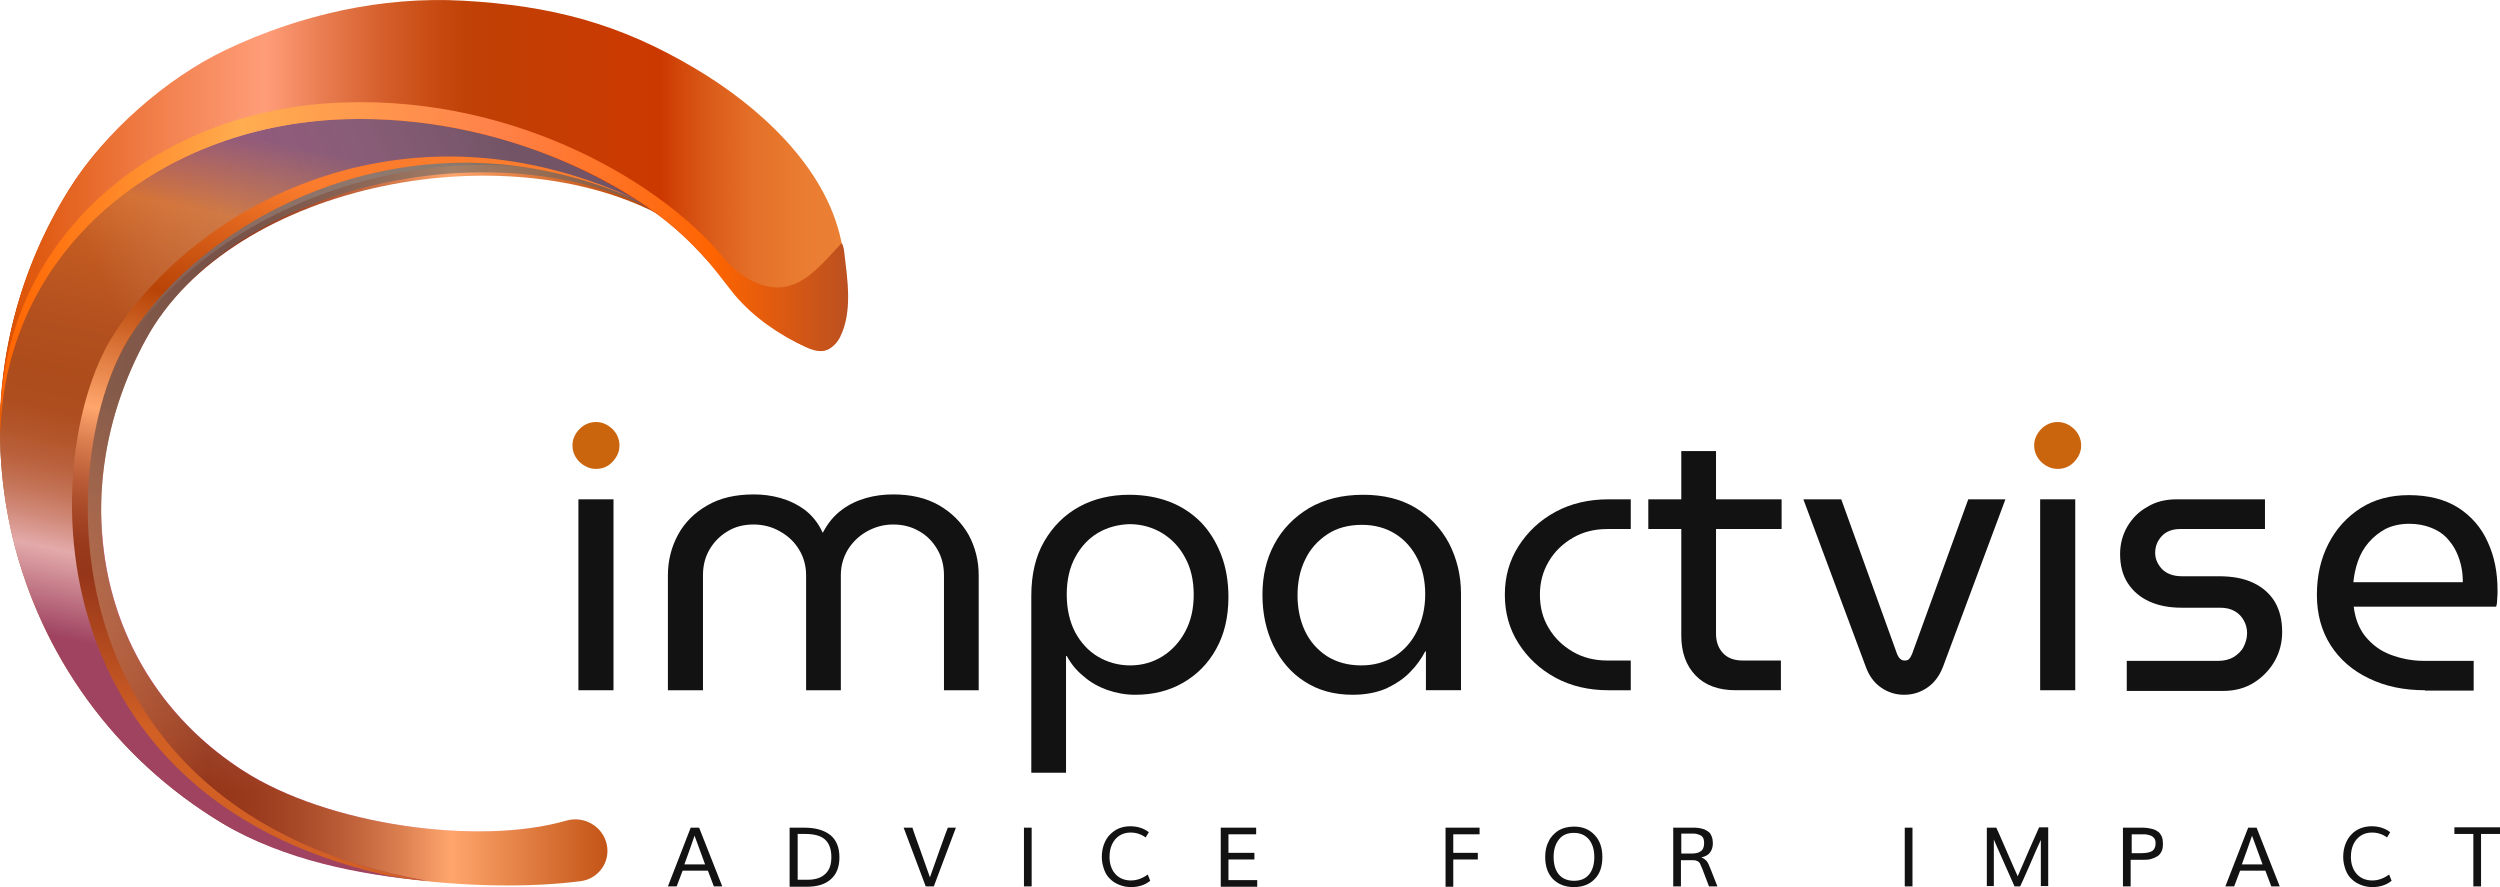 <svg width="155" height="55" viewBox="0 0 155 55" fill="none" xmlns="http://www.w3.org/2000/svg">
<g clip-path="url(#clip0_219_1583)">
<path d="M41.41 54.957L42.823 51.315H43.345L44.781 54.957H44.259L43.889 53.981H42.323L41.953 54.957H41.41ZM42.432 53.591H43.715C43.498 52.984 43.28 52.399 43.062 51.813C42.867 52.399 42.649 52.984 42.432 53.591Z" fill="#121212"/>
<path d="M48.956 54.957V51.315H49.847C50.565 51.315 51.087 51.467 51.478 51.77C51.848 52.074 52.044 52.529 52.044 53.157C52.044 53.743 51.87 54.198 51.522 54.502C51.174 54.827 50.674 54.978 50.021 54.978H48.956V54.957ZM49.456 54.545H50.065C50.565 54.545 50.935 54.415 51.174 54.176C51.435 53.938 51.544 53.591 51.544 53.136C51.544 52.659 51.413 52.29 51.152 52.052C50.891 51.813 50.478 51.705 49.913 51.705H49.456V54.545Z" fill="#121212"/>
<path d="M57.395 54.957L56.025 51.315H56.569C56.591 51.401 56.743 51.835 57.026 52.615C57.309 53.396 57.504 53.981 57.657 54.393C57.809 53.981 58.005 53.396 58.287 52.615C58.57 51.835 58.722 51.401 58.766 51.315H59.266L57.896 54.957H57.395Z" fill="#121212"/>
<path d="M63.485 54.957V51.315H63.963V54.957H63.485Z" fill="#121212"/>
<path d="M70.118 55C69.878 55 69.639 54.957 69.422 54.87C69.204 54.783 69.008 54.675 68.856 54.523C68.682 54.371 68.552 54.176 68.465 53.938C68.378 53.7 68.312 53.439 68.312 53.136C68.312 52.854 68.356 52.594 68.443 52.355C68.53 52.117 68.66 51.9 68.813 51.748C68.965 51.597 69.161 51.445 69.378 51.358C69.596 51.271 69.835 51.228 70.074 51.228C70.531 51.228 70.922 51.358 71.227 51.597L71.031 51.922C70.77 51.727 70.444 51.618 70.096 51.618C69.835 51.618 69.596 51.683 69.4 51.813C69.204 51.943 69.052 52.117 68.943 52.355C68.835 52.594 68.791 52.832 68.791 53.136C68.791 53.569 68.921 53.938 69.161 54.198C69.4 54.458 69.726 54.588 70.118 54.588C70.487 54.588 70.835 54.458 71.162 54.22L71.314 54.61C70.987 54.87 70.596 55 70.118 55Z" fill="#121212"/>
<path d="M75.686 54.957V51.315H77.882V51.727H76.164V52.876H77.773V53.288H76.164V54.567H77.947V54.978H75.686V54.957Z" fill="#121212"/>
<path d="M89.624 54.957V51.315H91.734V51.727H90.103V52.876H91.625V53.288H90.103V54.978H89.624V54.957Z" fill="#121212"/>
<path d="M97.585 55C97.041 55 96.606 54.826 96.28 54.501C95.954 54.154 95.802 53.699 95.802 53.135C95.802 52.767 95.867 52.442 96.019 52.16C96.15 51.878 96.367 51.661 96.628 51.488C96.889 51.336 97.215 51.249 97.585 51.249C98.129 51.249 98.542 51.423 98.868 51.77C99.195 52.116 99.347 52.572 99.347 53.135C99.347 53.721 99.195 54.176 98.868 54.501C98.564 54.826 98.129 55 97.585 55ZM97.585 54.609C97.998 54.609 98.303 54.48 98.52 54.219C98.738 53.959 98.847 53.591 98.847 53.135C98.847 52.68 98.738 52.333 98.52 52.051C98.303 51.791 97.998 51.639 97.585 51.639C97.172 51.639 96.867 51.77 96.65 52.051C96.433 52.333 96.324 52.68 96.324 53.135C96.324 53.591 96.433 53.959 96.65 54.219C96.846 54.458 97.172 54.609 97.585 54.609Z" fill="#121212"/>
<path d="M103.74 54.957V51.315H104.914C105.066 51.315 105.197 51.315 105.327 51.336C105.436 51.358 105.567 51.38 105.675 51.423C105.784 51.467 105.871 51.532 105.958 51.596C106.045 51.662 106.089 51.77 106.132 51.878C106.176 51.987 106.197 52.139 106.197 52.29C106.197 52.529 106.132 52.702 106.023 52.854C105.915 53.006 105.719 53.114 105.48 53.157C105.61 53.201 105.719 53.288 105.806 53.374C105.893 53.483 105.958 53.634 106.045 53.851L106.48 54.957H105.958L105.545 53.873C105.48 53.721 105.436 53.613 105.393 53.526C105.349 53.461 105.284 53.396 105.197 53.374C105.11 53.331 105.023 53.331 104.871 53.331H104.218V54.957H103.74ZM104.218 52.919H104.892C105.132 52.919 105.327 52.876 105.458 52.767C105.588 52.681 105.654 52.507 105.654 52.29C105.654 52.203 105.654 52.117 105.632 52.052C105.61 51.987 105.588 51.922 105.545 51.878C105.501 51.835 105.458 51.792 105.393 51.77C105.327 51.748 105.262 51.727 105.197 51.705C105.132 51.683 105.045 51.683 104.936 51.683H104.24V52.919H104.218Z" fill="#121212"/>
<path d="M118.095 54.957V51.315H118.574V54.957H118.095Z" fill="#121212"/>
<path d="M123.183 54.957V51.315H123.77C123.814 51.401 124.01 51.835 124.336 52.594C124.662 53.352 124.923 53.938 125.097 54.328C125.271 53.916 125.532 53.352 125.858 52.572C126.206 51.813 126.38 51.38 126.424 51.293H126.989V54.935H126.532V52.073C126.358 52.442 126.119 52.984 125.815 53.699C125.51 54.393 125.314 54.827 125.249 54.957H124.901L123.814 52.507L123.618 52.052V54.935H123.183V54.957Z" fill="#121212"/>
<path d="M131.623 54.957V51.315H132.666C132.862 51.315 133.014 51.315 133.145 51.336C133.275 51.358 133.406 51.38 133.536 51.423C133.667 51.467 133.754 51.532 133.841 51.596C133.928 51.662 133.971 51.77 134.037 51.878C134.08 52.008 134.102 52.139 134.102 52.312C134.102 52.507 134.08 52.659 134.015 52.789C133.95 52.919 133.863 53.027 133.754 53.092C133.645 53.157 133.493 53.222 133.341 53.266C133.188 53.309 132.993 53.309 132.775 53.309H132.101V54.957H131.623ZM132.101 52.897H132.775C133.058 52.897 133.275 52.854 133.428 52.767C133.558 52.681 133.645 52.529 133.645 52.312C133.645 52.225 133.645 52.16 133.623 52.095C133.602 52.03 133.58 51.987 133.536 51.943C133.493 51.9 133.449 51.857 133.406 51.835C133.362 51.813 133.297 51.792 133.232 51.77C133.167 51.748 133.08 51.748 133.014 51.727C132.927 51.727 132.84 51.727 132.753 51.727H132.166V52.897H132.101Z" fill="#121212"/>
<path d="M137.973 54.957L139.387 51.315H139.909L141.344 54.957H140.822L140.452 53.981H138.887L138.517 54.957H137.973ZM138.995 53.591H140.278C140.061 52.984 139.843 52.399 139.626 51.813C139.43 52.399 139.213 52.984 138.995 53.591Z" fill="#121212"/>
<path d="M147.083 55C146.844 55 146.605 54.957 146.387 54.87C146.17 54.783 145.974 54.675 145.822 54.523C145.648 54.371 145.518 54.176 145.431 53.938C145.344 53.7 145.278 53.439 145.278 53.136C145.278 52.854 145.322 52.594 145.409 52.355C145.496 52.117 145.626 51.9 145.779 51.748C145.931 51.575 146.127 51.445 146.344 51.358C146.561 51.271 146.801 51.228 147.04 51.228C147.497 51.228 147.888 51.358 148.193 51.597L147.997 51.922C147.736 51.727 147.41 51.618 147.062 51.618C146.801 51.618 146.561 51.683 146.366 51.813C146.17 51.943 146.018 52.117 145.909 52.355C145.8 52.594 145.757 52.832 145.757 53.136C145.757 53.569 145.887 53.938 146.127 54.198C146.366 54.458 146.692 54.588 147.083 54.588C147.453 54.588 147.801 54.458 148.127 54.22L148.28 54.61C147.953 54.87 147.562 55 147.083 55Z" fill="#121212"/>
<path d="M153.347 54.957V51.705H152.172V51.293H155V51.705H153.825V54.957H153.347Z" fill="#121212"/>
<path d="M35.101 50.88C29.621 52.463 20.269 51.141 15.071 47.78C9.286 44.052 6.35 38.09 6.285 31.846C6.133 38.35 9.069 44.593 15.071 48.474C20.291 51.834 29.621 53.157 35.101 51.574C36.211 51.249 37.385 51.921 37.602 53.07V53.092C37.646 52.853 37.646 52.615 37.602 52.376C37.385 51.227 36.211 50.555 35.101 50.88Z" fill="url(#paint0_linear_219_1583)"/>
<path d="M35.101 50.881C29.62 52.463 20.269 51.141 15.071 47.781C5.915 41.884 3.914 30.459 9.025 21.072C14.397 11.165 32.078 7.978 41.734 13.788C43.735 15.002 43.887 15.869 45.301 17.56C47.389 20.053 46.867 19.576 50.042 18.796L50.455 18.622C53.848 17.517 51.956 16.086 51.347 15.132C48.628 10.796 50.542 10.709 46.432 7.804C34.122 -0.932 12.265 -1.041 4.305 11.75C-4.111 25.234 0.217 42.903 13.809 51.054C19.529 54.48 29.86 55.434 36.014 54.631C37.102 54.48 37.841 53.461 37.624 52.377C37.385 51.228 36.21 50.556 35.101 50.881Z" fill="url(#paint1_linear_219_1583)"/>
<path opacity="0.6" d="M35.101 50.881C29.62 52.463 20.269 51.141 15.071 47.781C5.915 41.884 3.914 30.459 9.025 21.072C14.397 11.164 31.643 7.696 41.321 13.506C43.322 14.72 43.887 15.869 45.323 17.56C47.41 20.053 46.91 19.619 50.086 18.817L50.499 18.622C53.37 17.386 52.173 16.779 51.521 15.565C49.085 11.013 50.564 10.254 45.605 7.501C32.404 0.151 12.265 -1.041 4.305 11.75C-4.111 25.234 0.217 42.903 13.809 51.054C19.529 54.479 29.86 55.433 36.014 54.631C37.102 54.479 37.841 53.461 37.624 52.377C37.385 51.227 36.21 50.556 35.101 50.881Z" fill="url(#paint2_linear_219_1583)"/>
<path d="M7.959 21.05C13.853 11.425 29.207 6.503 40.299 12.92C42.321 14.091 44.3 15.674 45.562 17.473C47.367 20.009 46.91 19.598 50.064 18.817L50.368 18.665C53.304 17.451 52.173 16.779 51.499 15.565C49.042 11.186 50.542 10.254 45.584 7.501C32.404 0.151 12.265 -1.041 4.305 11.75C-4.111 25.234 0.217 42.903 13.809 51.054C17.615 53.33 22.291 54.241 26.445 54.609C2.478 50.295 3.392 28.486 7.959 21.05Z" fill="url(#paint3_linear_219_1583)"/>
<path opacity="0.6" d="M8.003 21.202C13.896 11.577 30.36 6.981 40.038 12.791C42.039 14.005 44.279 15.826 45.562 17.473C47.541 20.053 46.91 19.598 50.064 18.817L50.477 18.601C53.87 17.517 51.869 16.346 51.238 15.327C48.672 11.078 50.803 10.558 46.084 7.609C33.296 -0.39 12.265 -1.041 4.305 11.75C-4.111 25.234 0.217 42.903 13.809 51.054C17.615 53.331 22.291 54.241 26.445 54.61C2.478 50.295 3.435 28.638 8.003 21.202Z" fill="url(#paint4_linear_219_1583)"/>
<path d="M21.335 7.392C28.055 7.176 34.863 9.192 40.365 13.007C41.474 13.766 42.475 14.677 43.388 15.652C45.345 17.733 47.172 20.292 49.934 21.484C50.522 21.722 51.261 21.983 51.696 21.332C52.74 19.75 52.522 16.693 52.153 14.937C51.196 10.319 47.02 6.569 43.105 4.249C38.408 1.452 34.167 0.347 28.708 0.043C23.706 -0.239 18.595 0.91 14.028 3.078C10.287 4.856 6.481 8.216 4.285 11.728C1.175 16.715 -0.195 22.286 0 27.727C-0.195 15.999 9.482 7.783 21.335 7.392Z" fill="url(#paint5_linear_219_1583)"/>
<path d="M50.694 16.628C49.977 17.3 49.15 17.842 48.15 17.82C46.823 17.777 45.605 16.91 44.8 15.913C41.212 11.555 32.295 5.984 21.334 6.352C9.481 6.721 -0.197 14.959 0.021 26.687C0.021 26.514 0.021 26.34 0.021 26.189C0.021 26.709 0.021 27.229 0.021 27.749C-0.197 16.021 9.481 7.783 21.334 7.393C25.988 7.241 30.664 8.173 34.948 9.994C38.58 11.555 42.017 13.723 44.452 16.888C44.822 17.343 45.17 17.82 45.54 18.276C46.714 19.663 48.28 20.747 49.933 21.506C50.259 21.658 50.607 21.788 50.977 21.766C51.455 21.723 51.869 21.332 52.086 20.899C52.869 19.316 52.543 17.343 52.347 15.652C52.325 15.457 52.282 15.241 52.195 15.067C51.716 15.544 51.238 16.129 50.694 16.628Z" fill="url(#paint6_linear_219_1583)"/>
<path d="M8.156 20.704C12.984 13.333 25.794 6.244 39.669 12.487C25.554 5.767 12.571 12.292 7.112 20.639C2.436 27.771 1.74 49.255 23.945 54.263C24.771 54.415 25.598 54.523 26.424 54.61C2.479 50.296 3.371 28.031 8.156 20.704Z" fill="url(#paint7_linear_219_1583)"/>
<path d="M36.95 29.071C36.559 29.071 36.233 28.919 35.928 28.638C35.645 28.356 35.493 28.009 35.493 27.619C35.493 27.229 35.645 26.903 35.928 26.6C36.211 26.318 36.559 26.166 36.95 26.166C37.342 26.166 37.668 26.318 37.972 26.6C38.255 26.882 38.407 27.229 38.407 27.619C38.407 28.009 38.255 28.334 37.972 28.638C37.69 28.941 37.342 29.071 36.95 29.071Z" fill="#CA640D"/>
<path d="M38.037 30.958H35.862V42.795H38.037V30.958Z" fill="#121212"/>
<path d="M41.41 42.795V35.662C41.41 34.752 41.627 33.906 42.04 33.148C42.454 32.389 43.062 31.782 43.867 31.327C44.65 30.871 45.607 30.654 46.738 30.654C47.282 30.654 47.825 30.72 48.369 30.871C48.913 31.023 49.413 31.262 49.892 31.608C50.348 31.955 50.74 32.432 51.001 33.018H51.022C51.327 32.432 51.718 31.955 52.197 31.608C52.654 31.262 53.175 31.023 53.719 30.871C54.263 30.72 54.807 30.654 55.372 30.654C56.481 30.654 57.416 30.871 58.221 31.327C59.004 31.782 59.613 32.389 60.048 33.148C60.461 33.906 60.679 34.752 60.679 35.662V42.795H58.526V35.662C58.526 35.077 58.395 34.535 58.112 34.058C57.83 33.581 57.46 33.191 56.981 32.931C56.503 32.649 55.959 32.519 55.372 32.519C54.785 32.519 54.241 32.671 53.741 32.953C53.241 33.234 52.849 33.625 52.566 34.08C52.284 34.557 52.132 35.077 52.132 35.662V42.795H49.978V35.662C49.978 35.077 49.826 34.535 49.544 34.08C49.261 33.603 48.869 33.234 48.369 32.953C47.891 32.671 47.325 32.519 46.716 32.519C46.129 32.519 45.585 32.649 45.129 32.931C44.65 33.213 44.28 33.581 43.998 34.058C43.715 34.535 43.584 35.077 43.584 35.662V42.795H41.41Z" fill="#121212"/>
<path d="M72.51 31.109C73.249 31.391 73.902 31.825 74.445 32.367C74.989 32.93 75.402 33.602 75.707 34.383C76.011 35.163 76.163 36.052 76.163 37.028C76.163 38.264 75.903 39.347 75.402 40.236C74.902 41.147 74.206 41.84 73.336 42.339C72.466 42.838 71.488 43.076 70.378 43.076C69.769 43.076 69.204 42.968 68.639 42.773C68.095 42.578 67.595 42.296 67.181 41.927C66.746 41.58 66.398 41.147 66.138 40.67H66.094V47.911H63.941V36.941C63.941 35.619 64.202 34.491 64.746 33.559C65.289 32.627 66.007 31.912 66.92 31.413C67.834 30.914 68.878 30.676 70.009 30.676C70.944 30.676 71.77 30.828 72.51 31.109ZM68.073 33.039C67.486 33.386 67.007 33.906 66.659 34.556C66.311 35.207 66.138 35.965 66.138 36.854C66.138 37.743 66.311 38.524 66.659 39.196C67.007 39.846 67.486 40.366 68.073 40.713C68.66 41.06 69.335 41.255 70.074 41.255C70.813 41.255 71.488 41.06 72.075 40.692C72.662 40.323 73.141 39.803 73.488 39.152C73.836 38.502 74.01 37.743 74.01 36.876C74.01 35.987 73.836 35.207 73.467 34.556C73.119 33.906 72.64 33.407 72.031 33.039C71.444 32.692 70.77 32.497 70.03 32.497C69.335 32.519 68.66 32.692 68.073 33.039Z" fill="#121212"/>
<path d="M83.861 43.076C82.709 43.076 81.708 42.794 80.882 42.252C80.034 41.711 79.403 40.952 78.946 40.02C78.49 39.066 78.272 38.025 78.272 36.876C78.272 35.705 78.511 34.665 79.011 33.733C79.512 32.8 80.229 32.063 81.165 31.5C82.1 30.958 83.209 30.676 84.514 30.676C85.775 30.676 86.841 30.936 87.754 31.478C88.646 32.02 89.342 32.757 89.842 33.689C90.32 34.621 90.582 35.662 90.582 36.811V42.794H88.407V40.388H88.363C88.124 40.843 87.82 41.277 87.428 41.667C87.037 42.079 86.536 42.404 85.949 42.686C85.34 42.946 84.644 43.076 83.861 43.076ZM84.405 41.255C85.188 41.255 85.862 41.06 86.471 40.691C87.058 40.323 87.537 39.781 87.863 39.109C88.189 38.437 88.363 37.678 88.363 36.854C88.363 36.031 88.211 35.293 87.885 34.643C87.558 33.993 87.102 33.472 86.515 33.104C85.927 32.735 85.231 32.54 84.448 32.54C83.6 32.54 82.883 32.735 82.295 33.126C81.708 33.516 81.23 34.036 80.925 34.686C80.599 35.337 80.447 36.096 80.447 36.919C80.447 37.721 80.599 38.459 80.903 39.109C81.208 39.759 81.665 40.28 82.252 40.67C82.861 41.06 83.579 41.255 84.405 41.255Z" fill="#121212"/>
<path d="M99.716 42.795C98.498 42.795 97.388 42.534 96.432 42.014C95.475 41.494 94.713 40.778 94.148 39.89C93.582 39.001 93.3 38.004 93.3 36.876C93.3 35.749 93.582 34.752 94.148 33.863C94.713 32.974 95.475 32.258 96.432 31.738C97.388 31.218 98.498 30.958 99.716 30.958H101.107V32.8H99.65C98.867 32.8 98.15 32.974 97.519 33.343C96.888 33.711 96.388 34.188 96.018 34.817C95.649 35.445 95.475 36.117 95.475 36.876C95.475 37.635 95.649 38.329 96.018 38.936C96.388 39.564 96.888 40.041 97.519 40.41C98.15 40.778 98.867 40.952 99.65 40.952H101.107V42.795H99.716Z" fill="#121212"/>
<path d="M102.195 32.8V30.957H110.46V32.8H102.195ZM107.611 42.794C106.545 42.794 105.719 42.491 105.131 41.884C104.544 41.277 104.24 40.453 104.24 39.412V27.966H106.393V39.282C106.393 39.802 106.545 40.193 106.828 40.496C107.11 40.8 107.524 40.951 108.024 40.951H110.416V42.794H107.611Z" fill="#121212"/>
<path d="M118.051 43.076C117.529 43.076 117.05 42.925 116.615 42.621C116.18 42.318 115.876 41.884 115.68 41.342L111.809 30.958H114.158L117.616 40.54C117.681 40.692 117.746 40.8 117.833 40.865C117.92 40.93 117.986 40.952 118.094 40.952C118.203 40.952 118.29 40.93 118.355 40.865C118.421 40.8 118.486 40.692 118.551 40.54L122.031 30.958H124.336L120.465 41.342C120.247 41.906 119.921 42.339 119.508 42.621C119.073 42.925 118.595 43.076 118.051 43.076Z" fill="#121212"/>
<path d="M127.575 29.071C127.183 29.071 126.857 28.919 126.553 28.638C126.27 28.356 126.118 28.009 126.118 27.619C126.118 27.229 126.27 26.903 126.553 26.6C126.835 26.318 127.183 26.166 127.575 26.166C127.966 26.166 128.292 26.318 128.597 26.6C128.88 26.882 129.032 27.229 129.032 27.619C129.032 28.009 128.88 28.334 128.597 28.638C128.314 28.941 127.966 29.071 127.575 29.071Z" fill="#CA640D"/>
<path d="M128.665 30.958H126.49V42.795H128.665V30.958Z" fill="#121212"/>
<path d="M131.859 42.795V40.974H137.536C137.906 40.974 138.232 40.887 138.493 40.735C138.754 40.562 138.971 40.367 139.102 40.106C139.232 39.846 139.319 39.564 139.319 39.261C139.319 38.979 139.254 38.719 139.123 38.48C138.993 38.242 138.819 38.047 138.558 37.895C138.297 37.743 137.993 37.678 137.645 37.678H135.252C134.491 37.678 133.817 37.548 133.251 37.288C132.686 37.028 132.251 36.659 131.925 36.161C131.599 35.662 131.446 35.055 131.446 34.34C131.446 33.733 131.599 33.169 131.881 32.67C132.186 32.15 132.577 31.738 133.121 31.435C133.643 31.11 134.252 30.958 134.948 30.958H140.428V32.8H135.165C134.687 32.8 134.295 32.952 134.034 33.234C133.752 33.538 133.621 33.885 133.621 34.275C133.621 34.665 133.773 34.99 134.056 35.294C134.339 35.575 134.752 35.727 135.274 35.727H137.558C138.406 35.727 139.123 35.857 139.711 36.139C140.298 36.421 140.733 36.811 141.037 37.31C141.342 37.83 141.494 38.437 141.494 39.196C141.494 39.825 141.342 40.432 141.037 40.974C140.733 41.516 140.298 41.971 139.754 42.318C139.21 42.664 138.558 42.838 137.84 42.838H131.859V42.795Z" fill="#121212"/>
<path d="M150.345 42.794C149.041 42.794 147.888 42.556 146.866 42.057C145.865 41.58 145.061 40.887 144.495 39.998C143.93 39.109 143.647 38.068 143.647 36.876C143.647 35.705 143.886 34.643 144.365 33.711C144.843 32.779 145.517 32.042 146.366 31.5C147.214 30.958 148.214 30.698 149.345 30.698C150.563 30.698 151.585 30.958 152.412 31.478C153.216 31.998 153.847 32.714 154.238 33.602C154.652 34.491 154.847 35.489 154.847 36.594C154.847 36.768 154.847 36.941 154.826 37.136C154.826 37.331 154.804 37.483 154.76 37.613H145.931C146.018 38.35 146.257 38.957 146.648 39.456C147.061 39.955 147.562 40.345 148.192 40.583C148.823 40.822 149.519 40.973 150.28 40.973H153.368V42.816H150.345V42.794ZM145.909 36.096H152.694C152.694 35.792 152.673 35.489 152.607 35.163C152.542 34.838 152.433 34.513 152.281 34.188C152.129 33.863 151.911 33.581 151.672 33.321C151.411 33.06 151.107 32.865 150.715 32.714C150.324 32.562 149.889 32.475 149.367 32.475C148.823 32.475 148.345 32.584 147.931 32.779C147.518 32.995 147.17 33.277 146.866 33.624C146.561 33.971 146.344 34.361 146.192 34.795C146.039 35.228 145.952 35.662 145.909 36.096Z" fill="#121212"/>
</g>
<defs>
<linearGradient id="paint0_linear_219_1583" x1="16.877" y1="42.065" x2="35.831" y2="44.931" gradientUnits="userSpaceOnUse">
<stop stop-color="#FF99F5"/>
<stop offset="0.992" stop-color="#C471F5" stop-opacity="0"/>
</linearGradient>
<linearGradient id="paint1_linear_219_1583" x1="-0.001" y1="28.262" x2="52.424" y2="28.262" gradientUnits="userSpaceOnUse">
<stop stop-color="#D26025"/>
<stop offset="0.246" stop-color="#953519"/>
<stop offset="0.295" stop-color="#9A3A1D"/>
<stop offset="0.351" stop-color="#A74827"/>
<stop offset="0.411" stop-color="#BD5F38"/>
<stop offset="0.474" stop-color="#DB7F50"/>
<stop offset="0.534" stop-color="#FFA66D"/>
<stop offset="0.562" stop-color="#F5995F"/>
<stop offset="0.699" stop-color="#C95C1F"/>
<stop offset="0.763" stop-color="#B84406"/>
<stop offset="0.91" stop-color="#E0651D"/>
<stop offset="1" stop-color="#FB7C2C"/>
</linearGradient>
<linearGradient id="paint2_linear_219_1583" x1="26.134" y1="20.666" x2="26.646" y2="48.83" gradientUnits="userSpaceOnUse">
<stop offset="0.11" stop-color="#666666"/>
<stop offset="0.238" stop-color="#757575" stop-opacity="0.856"/>
<stop offset="0.484" stop-color="#9C9C9C" stop-opacity="0.579"/>
<stop offset="0.82" stop-color="#DBDBDB" stop-opacity="0.202"/>
<stop offset="0.999" stop-color="white" stop-opacity="0"/>
</linearGradient>
<linearGradient id="paint3_linear_219_1583" x1="28.142" y1="11.187" x2="21.289" y2="43.269" gradientUnits="userSpaceOnUse">
<stop stop-color="#853A67"/>
<stop offset="0.071" stop-color="#AA5048"/>
<stop offset="0.155" stop-color="#D26726"/>
<stop offset="0.256" stop-color="#C35C22"/>
<stop offset="0.409" stop-color="#B3501E"/>
<stop offset="0.525" stop-color="#AD4C1C"/>
<stop offset="0.582" stop-color="#AE4E20"/>
<stop offset="0.634" stop-color="#B3562B"/>
<stop offset="0.685" stop-color="#BA623E"/>
<stop offset="0.735" stop-color="#C47458"/>
<stop offset="0.784" stop-color="#D18B7B"/>
<stop offset="0.832" stop-color="#E1A6A4"/>
<stop offset="0.839" stop-color="#E3AAAA"/>
<stop offset="1" stop-color="#9F4361"/>
</linearGradient>
<linearGradient id="paint4_linear_219_1583" x1="40.208" y1="20.307" x2="13.149" y2="32.454" gradientUnits="userSpaceOnUse">
<stop offset="0.11" stop-color="#666666"/>
<stop offset="0.238" stop-color="#757575" stop-opacity="0.856"/>
<stop offset="0.484" stop-color="#9C9C9C" stop-opacity="0.579"/>
<stop offset="0.82" stop-color="#DBDBDB" stop-opacity="0.202"/>
<stop offset="0.999" stop-color="white" stop-opacity="0"/>
</linearGradient>
<linearGradient id="paint5_linear_219_1583" x1="0.002" y1="13.868" x2="52.477" y2="13.868" gradientUnits="userSpaceOnUse">
<stop stop-color="#DA4F00"/>
<stop offset="0.201" stop-color="#F38351"/>
<stop offset="0.314" stop-color="#FF9D79"/>
<stop offset="0.381" stop-color="#E97D51"/>
<stop offset="0.46" stop-color="#D35C28"/>
<stop offset="0.523" stop-color="#C5480E"/>
<stop offset="0.561" stop-color="#C04005"/>
<stop offset="0.781" stop-color="#CC3900"/>
<stop offset="0.798" stop-color="#D14509"/>
<stop offset="0.846" stop-color="#DC5F1C"/>
<stop offset="0.894" stop-color="#E57129"/>
<stop offset="0.945" stop-color="#E97C31"/>
<stop offset="1" stop-color="#EB8034"/>
</linearGradient>
<linearGradient id="paint6_linear_219_1583" x1="0.004" y1="17.029" x2="52.577" y2="17.029" gradientUnits="userSpaceOnUse">
<stop stop-color="#FF6400"/>
<stop offset="0.286" stop-color="#FFAD50"/>
<stop offset="0.305" stop-color="#FFAA50"/>
<stop offset="0.582" stop-color="#FF824A"/>
<stop offset="0.727" stop-color="#FF7222"/>
<stop offset="0.84" stop-color="#FF6400"/>
<stop offset="1" stop-color="#BB5021"/>
</linearGradient>
<linearGradient id="paint7_linear_219_1583" x1="15.911" y1="46.836" x2="23.835" y2="12.642" gradientUnits="userSpaceOnUse">
<stop stop-color="#D26025"/>
<stop offset="0.246" stop-color="#953519"/>
<stop offset="0.295" stop-color="#9A3A1D"/>
<stop offset="0.351" stop-color="#A74827"/>
<stop offset="0.411" stop-color="#BD5F38"/>
<stop offset="0.474" stop-color="#DB7F50"/>
<stop offset="0.534" stop-color="#FFA66D"/>
<stop offset="0.562" stop-color="#F5995F"/>
<stop offset="0.699" stop-color="#C95C1F"/>
<stop offset="0.763" stop-color="#B84406"/>
<stop offset="0.91" stop-color="#E0651D"/>
<stop offset="1" stop-color="#FB7C2C"/>
</linearGradient>
<clipPath id="clip0_219_1583">
<rect width="155" height="55" fill="white"/>
</clipPath>
</defs>
</svg>
